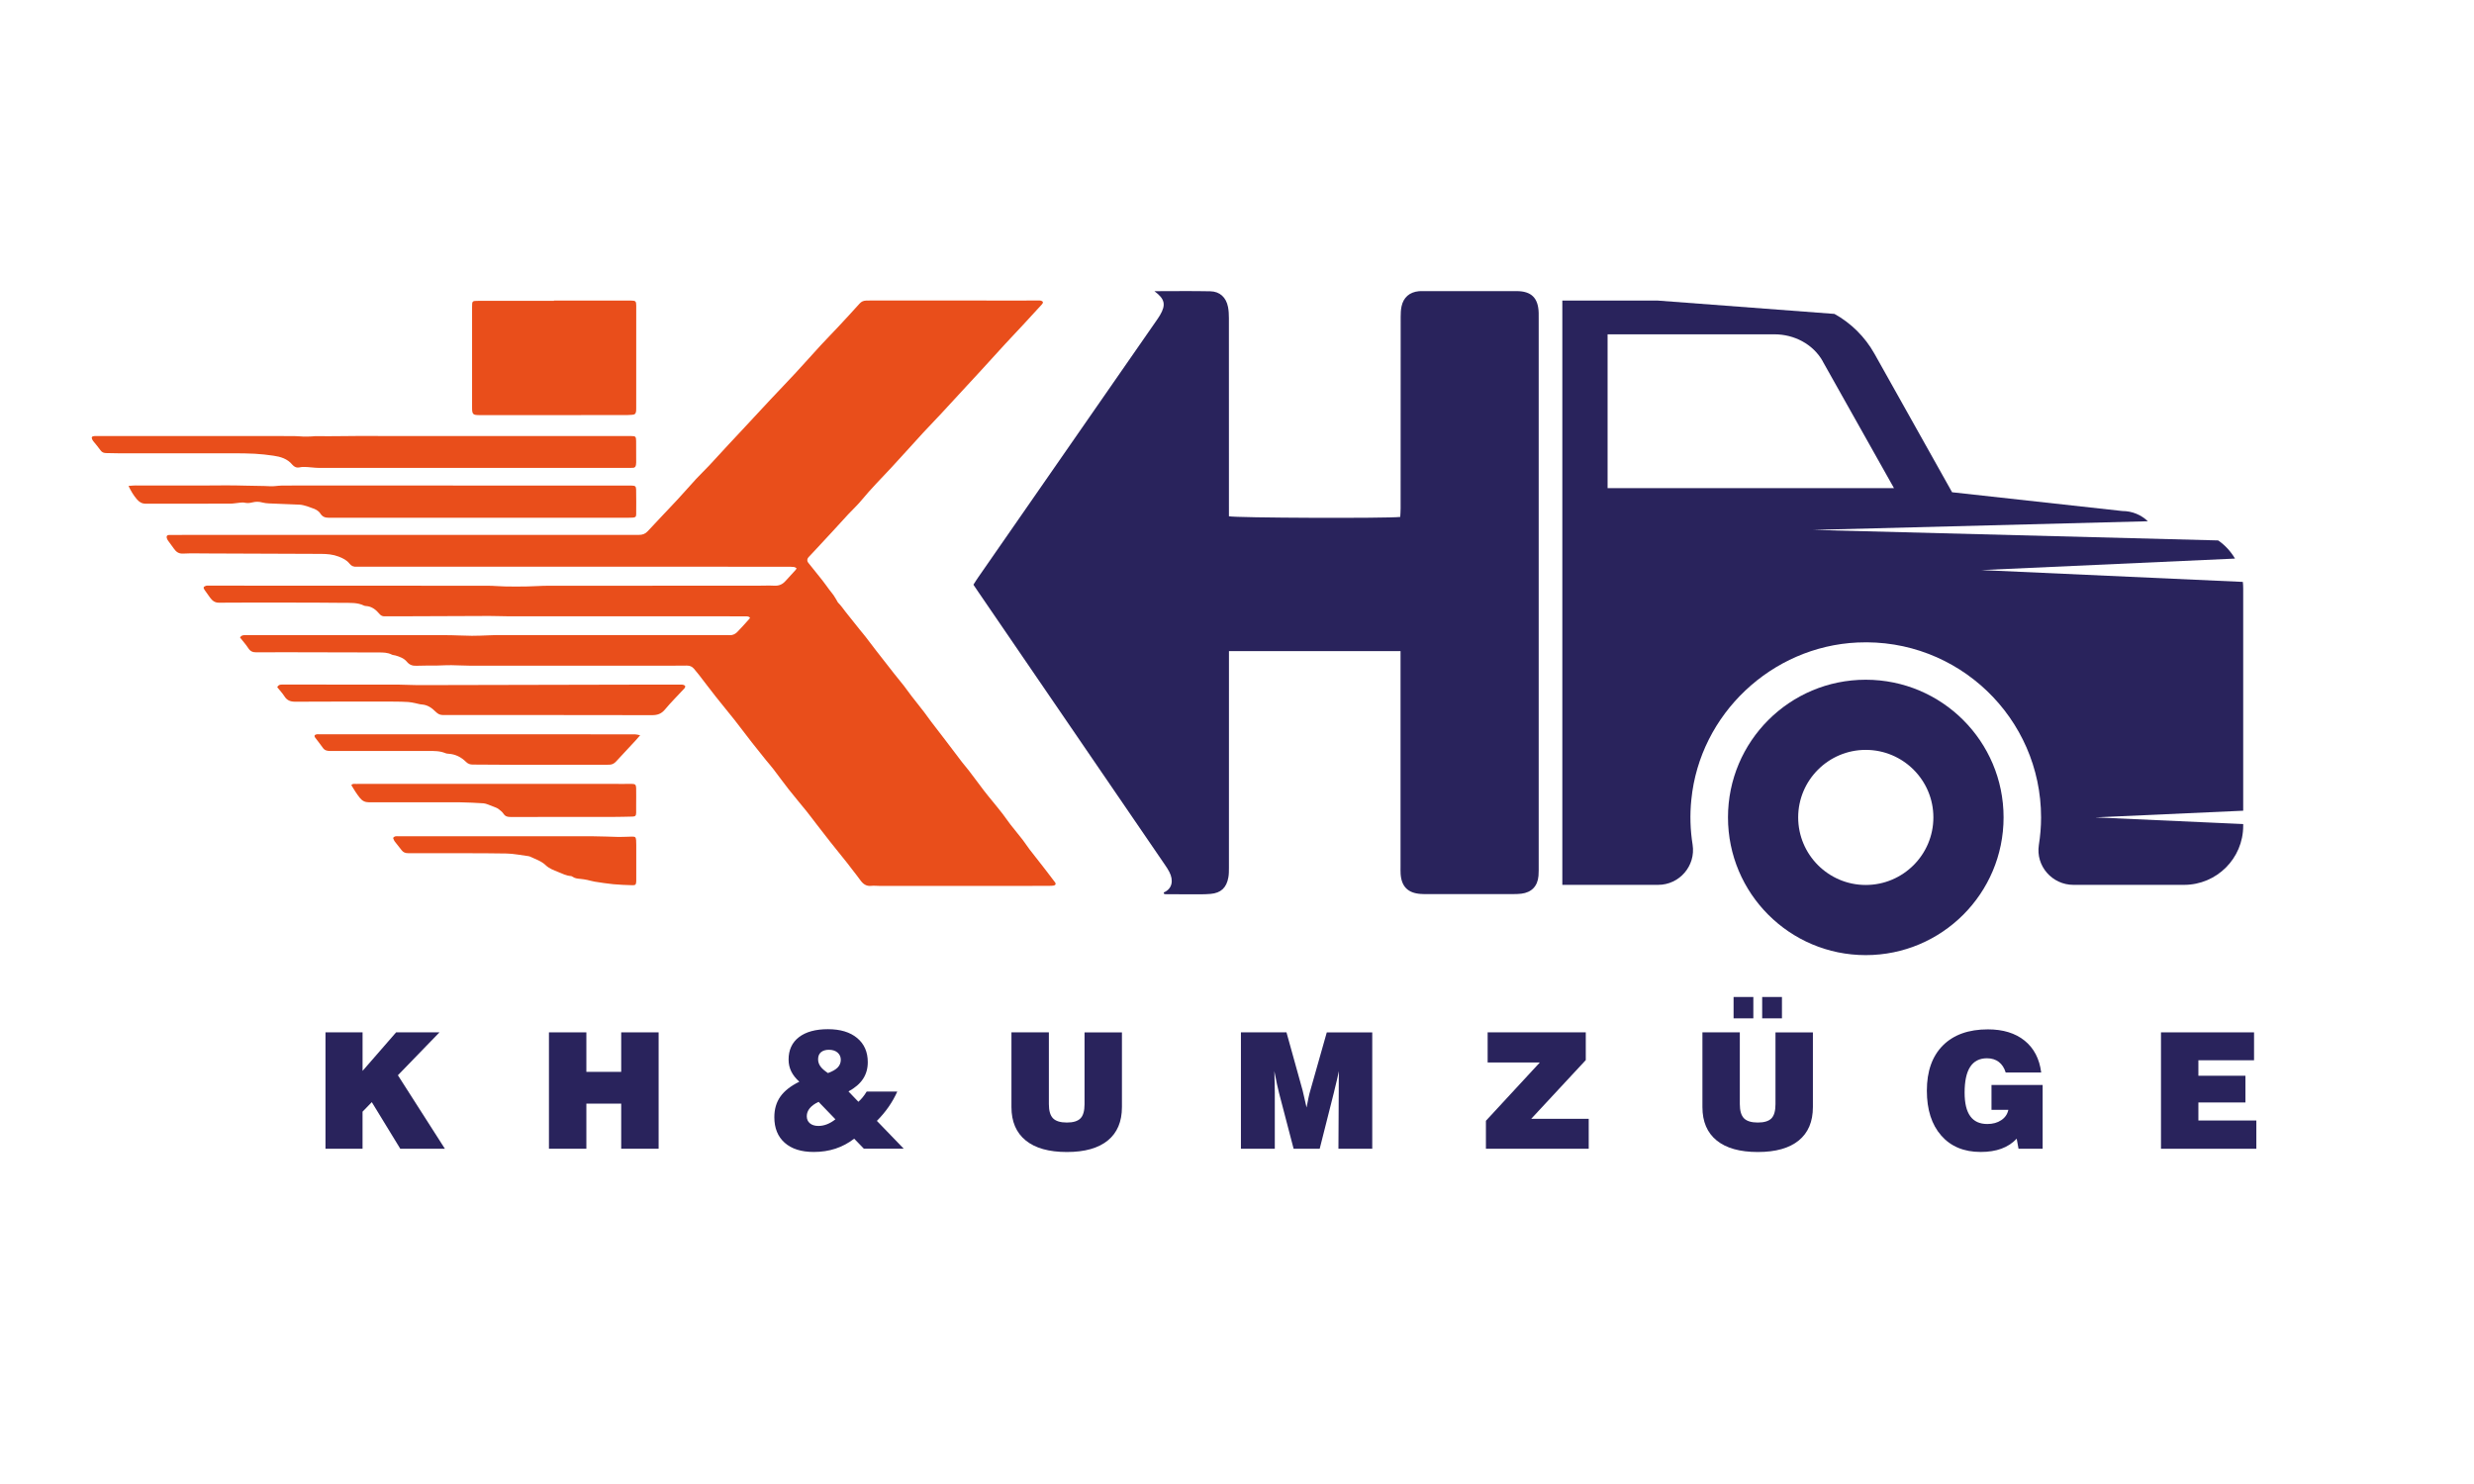 <svg version="1.0" preserveAspectRatio="xMidYMid meet" height="300" viewBox="0 0 375 225" zoomAndPan="magnify" width="500" xmlns:xlink="http://www.w3.org/1999/xlink" xmlns="http://www.w3.org/2000/svg"><path fill-rule="nonzero" fill-opacity="1" d="M 340.016 89.238 C 340.016 88.902 340 88.562 339.961 88.227 L 300.336 86.434 L 338.773 84.691 C 338.129 83.598 337.262 82.652 336.223 81.938 L 336.211 81.938 L 274.824 80.344 L 325.566 79.031 C 324.539 78.047 323.164 77.48 321.707 77.48 L 295.891 74.633 L 284.129 53.641 C 282.684 51.062 280.566 48.984 278.062 47.594 L 251.254 45.57 L 236.812 45.57 L 236.812 134.16 L 251.328 134.16 C 254.57 134.16 257.055 131.27 256.559 128.07 C 256.207 125.871 256.125 123.574 256.367 121.238 C 257.652 108.266 268.539 98.008 281.559 97.414 C 296.777 96.711 309.379 108.848 309.379 123.941 C 309.379 125.359 309.258 126.75 309.043 128.113 C 308.547 131.301 311.059 134.16 314.285 134.16 L 331.047 134.16 C 336.004 134.16 340.016 130.152 340.016 125.211 L 340.016 124.941 L 317.594 123.93 L 340.016 122.918 Z M 243.672 74.012 L 243.672 50.688 L 268.969 50.688 C 271.953 50.688 274.816 52.168 276.289 54.777 C 276.289 54.801 276.305 54.816 276.305 54.828 L 287.082 74.008 L 243.672 74.008 Z M 243.672 74.012" fill="#29235c"></path><path fill-rule="nonzero" fill-opacity="1" d="M 282.801 103.059 C 271.266 103.059 261.922 112.402 261.922 123.93 C 261.922 135.457 271.266 144.812 282.801 144.812 C 294.352 144.812 303.695 135.457 303.695 123.93 C 303.695 112.402 294.352 103.059 282.801 103.059 Z M 282.801 134.176 C 277.156 134.176 272.562 129.586 272.562 123.93 C 272.562 118.285 277.156 113.695 282.801 113.695 C 288.461 113.695 293.055 118.285 293.055 123.93 C 293.055 129.586 288.461 134.176 282.801 134.176 Z M 282.801 134.176" fill="#29235c"></path><path fill-rule="nonzero" fill-opacity="1" d="M 174.98 44.148 C 177.809 44.148 180.629 44.105 183.453 44.164 C 184.902 44.191 185.855 45.094 186.137 46.539 C 186.246 47.098 186.273 47.68 186.273 48.246 C 186.281 57.805 186.277 67.371 186.277 76.93 C 186.277 77.383 186.277 77.84 186.277 78.273 C 187.16 78.527 210.25 78.613 212.242 78.375 C 212.262 77.965 212.301 77.523 212.301 77.082 C 212.305 67.406 212.301 57.73 212.309 48.055 C 212.309 47.52 212.328 46.98 212.438 46.461 C 212.727 45.086 213.672 44.281 215.066 44.152 C 215.297 44.129 215.527 44.137 215.758 44.137 C 220.465 44.137 225.172 44.133 229.879 44.137 C 232.125 44.141 233.16 45.172 233.227 47.43 C 233.234 47.812 233.23 48.191 233.23 48.578 C 233.23 76.113 233.23 103.648 233.23 131.184 C 233.23 131.723 233.242 132.258 233.199 132.789 C 233.066 134.363 232.145 135.316 230.594 135.5 C 230.18 135.551 229.758 135.559 229.332 135.559 C 224.969 135.562 220.605 135.562 216.246 135.559 C 215.941 135.559 215.637 135.559 215.332 135.535 C 213.418 135.41 212.418 134.41 212.301 132.484 C 212.277 132.105 212.289 131.723 212.289 131.336 C 212.289 120.934 212.289 110.531 212.289 100.129 C 212.289 99.68 212.289 99.23 212.289 98.715 C 203.586 98.715 195 98.715 186.281 98.715 C 186.281 99.219 186.281 99.668 186.281 100.117 C 186.281 110.598 186.281 121.074 186.277 131.555 C 186.277 132.047 186.277 132.555 186.188 133.039 C 185.91 134.594 185.062 135.395 183.496 135.531 C 182.508 135.617 181.508 135.59 180.512 135.594 C 179.211 135.598 177.906 135.59 176.605 135.574 C 176.539 135.574 176.477 135.516 176.402 135.48 C 176.406 135.418 176.398 135.312 176.422 135.301 C 177.664 134.77 177.926 133.512 177.238 132.188 C 177.047 131.816 176.812 131.465 176.574 131.117 C 167.168 117.355 157.762 103.598 148.348 89.836 C 148.09 89.461 147.836 89.082 147.547 88.652 C 147.781 88.293 147.988 87.938 148.227 87.602 C 157.184 74.691 166.141 61.781 175.105 48.871 C 175.344 48.523 175.594 48.184 175.809 47.82 C 176.777 46.195 176.559 45.309 174.98 44.148 Z M 174.98 44.148" fill="#29235c"></path><path fill-rule="nonzero" fill-opacity="1" d="M 36.383 96.66 C 36.609 96.285 36.914 96.301 37.203 96.297 C 37.984 96.293 38.762 96.297 39.543 96.297 C 48.887 96.297 58.227 96.293 67.566 96.301 C 68.891 96.301 70.211 96.391 71.531 96.398 C 72.406 96.406 73.285 96.352 74.156 96.324 C 74.469 96.316 74.781 96.293 75.094 96.293 C 86.676 96.289 98.258 96.289 109.848 96.289 C 110.102 96.289 110.352 96.281 110.605 96.297 C 111.074 96.332 111.457 96.121 111.758 95.816 C 112.383 95.184 112.969 94.508 113.566 93.848 C 113.617 93.797 113.641 93.723 113.688 93.648 C 113.449 93.406 113.164 93.453 112.902 93.453 C 111.5 93.441 110.094 93.438 108.691 93.438 C 98.102 93.438 87.516 93.441 76.922 93.438 C 76.004 93.438 75.094 93.387 74.176 93.391 C 70.023 93.398 65.867 93.422 61.719 93.438 C 60.586 93.441 59.457 93.434 58.324 93.445 C 57.992 93.453 57.762 93.367 57.527 93.09 C 56.996 92.457 56.363 91.934 55.473 91.883 C 55.379 91.879 55.273 91.867 55.188 91.824 C 54.18 91.328 53.094 91.418 52.027 91.402 C 49.121 91.363 46.219 91.367 43.309 91.363 C 39.938 91.359 36.562 91.352 33.188 91.379 C 32.551 91.383 32.18 91.066 31.844 90.617 C 31.555 90.23 31.277 89.836 31.004 89.434 C 30.926 89.32 30.836 89.145 30.875 89.043 C 30.918 88.934 31.098 88.859 31.234 88.812 C 31.336 88.773 31.465 88.793 31.582 88.793 C 45.719 88.797 59.859 88.797 73.996 88.809 C 74.832 88.809 75.668 88.902 76.504 88.914 C 77.652 88.938 78.797 88.938 79.945 88.914 C 80.996 88.898 82.047 88.809 83.098 88.809 C 93.691 88.797 104.277 88.801 114.871 88.801 C 115.707 88.801 116.547 88.758 117.387 88.801 C 118.094 88.836 118.625 88.59 119.078 88.074 C 119.578 87.508 120.102 86.957 120.609 86.398 C 120.656 86.344 120.684 86.27 120.742 86.156 C 120.613 86.082 120.508 85.988 120.395 85.973 C 120.086 85.938 119.773 85.926 119.461 85.926 C 106.707 85.922 93.953 85.922 81.199 85.922 C 72.344 85.922 63.496 85.922 54.645 85.922 C 54.445 85.922 54.254 85.91 54.059 85.922 C 53.605 85.953 53.273 85.84 52.961 85.438 C 52.555 84.922 51.969 84.633 51.328 84.387 C 50.461 84.055 49.59 83.984 48.695 83.98 C 42.922 83.953 37.152 83.93 31.375 83.914 C 30.168 83.91 28.957 83.875 27.75 83.934 C 27.082 83.969 26.699 83.668 26.359 83.184 C 26.078 82.789 25.777 82.406 25.504 82.012 C 25.406 81.871 25.305 81.715 25.273 81.551 C 25.215 81.246 25.344 81.109 25.652 81.109 C 27.441 81.105 29.23 81.098 31.027 81.098 C 51.914 81.098 72.801 81.098 93.688 81.098 C 94.738 81.098 95.793 81.086 96.844 81.098 C 97.375 81.102 97.797 80.957 98.18 80.543 C 99.652 78.941 101.168 77.383 102.648 75.789 C 103.613 74.75 104.539 73.676 105.5 72.633 C 106.148 71.934 106.836 71.281 107.488 70.586 C 108.457 69.551 109.41 68.496 110.375 67.457 C 111.23 66.531 112.102 65.613 112.961 64.688 C 114.258 63.297 115.547 61.891 116.852 60.504 C 118.113 59.16 119.398 57.832 120.652 56.477 C 121.906 55.121 123.129 53.738 124.379 52.375 C 125.234 51.445 126.125 50.551 126.984 49.629 C 128.098 48.434 129.207 47.238 130.301 46.02 C 130.574 45.715 130.895 45.586 131.273 45.574 C 131.781 45.555 132.289 45.562 132.793 45.562 C 140.207 45.562 147.613 45.566 155.027 45.566 C 155.785 45.566 156.547 45.562 157.305 45.562 C 157.461 45.562 157.625 45.543 157.773 45.582 C 157.891 45.613 158.047 45.699 158.078 45.801 C 158.109 45.887 158.023 46.051 157.938 46.137 C 156.996 47.172 156.051 48.199 155.102 49.223 C 154.188 50.207 153.266 51.176 152.355 52.16 C 151.121 53.504 149.898 54.863 148.66 56.211 C 147.953 56.984 147.238 57.75 146.527 58.52 C 145.258 59.891 144 61.27 142.73 62.637 C 141.793 63.645 140.836 64.637 139.895 65.645 C 139.141 66.457 138.406 67.285 137.66 68.102 C 136.809 69.035 135.961 69.977 135.102 70.902 C 133.594 72.523 132.031 74.09 130.617 75.805 C 129.996 76.566 129.262 77.238 128.582 77.965 C 127.762 78.844 126.961 79.742 126.148 80.621 C 125.277 81.566 124.41 82.5 123.535 83.438 C 123.203 83.793 122.863 84.141 122.539 84.5 C 122.324 84.734 122.305 85.059 122.496 85.297 C 123.215 86.211 123.953 87.109 124.676 88.02 C 125.039 88.48 125.363 88.961 125.715 89.426 C 125.926 89.707 126.156 89.969 126.352 90.25 C 126.547 90.535 126.715 90.844 126.895 91.141 C 126.934 91.207 126.961 91.289 127.012 91.344 C 127.461 91.797 127.824 92.316 128.211 92.82 C 128.926 93.734 129.66 94.633 130.383 95.543 C 130.648 95.875 130.934 96.195 131.195 96.539 C 131.715 97.211 132.223 97.895 132.746 98.57 C 133.672 99.77 134.602 100.961 135.543 102.152 C 136.031 102.773 136.547 103.383 137.035 104.008 C 137.414 104.496 137.762 105.012 138.141 105.5 C 138.777 106.324 139.438 107.137 140.074 107.965 C 140.441 108.441 140.777 108.941 141.141 109.418 C 141.871 110.375 142.609 111.324 143.336 112.277 C 144.164 113.355 144.977 114.449 145.801 115.527 C 146.156 115.988 146.543 116.422 146.895 116.883 C 147.672 117.902 148.426 118.93 149.203 119.949 C 149.578 120.441 149.98 120.914 150.371 121.398 C 150.906 122.062 151.453 122.715 151.973 123.391 C 152.375 123.91 152.738 124.465 153.141 124.984 C 153.758 125.781 154.406 126.551 155.027 127.348 C 155.395 127.824 155.711 128.336 156.078 128.812 C 156.832 129.801 157.613 130.766 158.371 131.746 C 158.895 132.422 159.414 133.102 159.926 133.785 C 160.086 134 160.012 134.203 159.742 134.262 C 159.555 134.301 159.355 134.301 159.16 134.305 C 157.484 134.312 155.809 134.324 154.129 134.324 C 147.168 134.324 140.207 134.324 133.242 134.316 C 132.855 134.316 132.457 134.266 132.074 134.309 C 131.289 134.402 130.797 134.008 130.379 133.414 C 130 132.879 129.578 132.371 129.184 131.848 C 128.938 131.523 128.699 131.195 128.445 130.883 C 127.57 129.793 126.691 128.707 125.824 127.613 C 125.152 126.762 124.492 125.902 123.828 125.043 C 123.309 124.367 122.797 123.68 122.266 123.016 C 121.355 121.883 120.41 120.777 119.512 119.633 C 118.734 118.645 118 117.617 117.23 116.617 C 116.867 116.141 116.465 115.691 116.086 115.227 C 115.395 114.363 114.695 113.504 114.02 112.637 C 113.113 111.477 112.23 110.293 111.324 109.137 C 110.41 107.98 109.461 106.852 108.551 105.695 C 107.66 104.57 106.797 103.418 105.918 102.281 C 105.684 101.977 105.434 101.68 105.184 101.387 C 104.902 101.062 104.566 100.91 104.105 100.914 C 102.43 100.941 100.754 100.926 99.074 100.926 C 89.754 100.926 80.43 100.93 71.109 100.926 C 70.215 100.926 69.32 100.859 68.418 100.852 C 67.793 100.848 67.176 100.879 66.551 100.898 C 66.434 100.902 66.316 100.91 66.199 100.91 C 65.168 100.922 64.133 100.895 63.109 100.941 C 62.508 100.969 62.059 100.797 61.68 100.34 C 61.23 99.797 60.594 99.57 59.941 99.379 C 59.754 99.328 59.543 99.332 59.375 99.242 C 58.734 98.922 58.055 98.922 57.375 98.922 C 52.691 98.906 48.012 98.898 43.332 98.891 C 41.828 98.887 40.324 98.887 38.828 98.902 C 38.316 98.906 37.953 98.754 37.656 98.305 C 37.293 97.742 36.828 97.223 36.383 96.66 Z M 36.383 96.66" fill="#e94e1b"></path><path fill-rule="nonzero" fill-opacity="1" d="M 83.969 45.574 C 87.867 45.574 91.77 45.574 95.664 45.574 C 96.336 45.574 96.438 45.672 96.438 46.355 C 96.438 51.559 96.434 56.762 96.434 61.965 C 96.434 62.082 96.438 62.199 96.422 62.316 C 96.363 62.73 96.242 62.859 95.82 62.891 C 95.395 62.926 94.965 62.934 94.539 62.934 C 87.242 62.938 79.953 62.934 72.66 62.938 C 71.688 62.938 71.555 62.812 71.555 61.82 C 71.555 56.734 71.555 51.652 71.555 46.566 C 71.555 45.637 71.555 45.613 72.504 45.613 C 76.324 45.605 80.145 45.609 83.969 45.609 C 83.969 45.598 83.969 45.582 83.969 45.574 Z M 83.969 45.574" fill="#e94e1b"></path><path fill-rule="nonzero" fill-opacity="1" d="M 71.586 70.941 C 63.824 70.941 56.066 70.945 48.305 70.938 C 47.727 70.938 47.145 70.84 46.559 70.812 C 46.191 70.797 45.809 70.77 45.457 70.852 C 44.965 70.969 44.59 70.789 44.312 70.457 C 43.562 69.551 42.535 69.246 41.449 69.09 C 40.504 68.953 39.555 68.844 38.602 68.793 C 37.492 68.73 36.383 68.73 35.27 68.73 C 29.5 68.727 23.723 68.73 17.953 68.727 C 17.352 68.727 16.746 68.699 16.141 68.695 C 15.773 68.695 15.473 68.613 15.238 68.277 C 14.906 67.801 14.516 67.363 14.156 66.91 C 14.086 66.82 14.016 66.719 13.973 66.613 C 13.832 66.297 13.922 66.152 14.285 66.117 C 14.461 66.098 14.637 66.109 14.809 66.109 C 23.758 66.109 32.707 66.109 41.656 66.113 C 42.633 66.113 43.605 66.102 44.586 66.117 C 45.051 66.121 45.516 66.176 45.98 66.191 C 46.387 66.203 46.801 66.188 47.207 66.172 C 47.398 66.168 47.594 66.129 47.785 66.129 C 50.59 66.168 53.395 66.082 56.199 66.102 C 59.008 66.125 61.816 66.109 64.617 66.109 C 67.406 66.109 70.195 66.109 72.984 66.109 C 75.793 66.109 78.602 66.109 81.402 66.109 C 84.211 66.109 87.02 66.109 89.824 66.109 C 91.773 66.109 93.727 66.113 95.672 66.113 C 96.328 66.113 96.41 66.184 96.422 66.852 C 96.434 67.941 96.43 69.031 96.43 70.125 C 96.43 70.242 96.414 70.355 96.398 70.473 C 96.359 70.762 96.219 70.941 95.906 70.93 C 95.785 70.926 95.668 70.938 95.555 70.938 C 87.57 70.945 79.578 70.945 71.586 70.941 C 71.586 70.945 71.586 70.941 71.586 70.941 Z M 71.586 70.941" fill="#e94e1b"></path><path fill-rule="nonzero" fill-opacity="1" d="M 19.48 73.676 C 19.891 73.648 20.191 73.605 20.492 73.605 C 23.789 73.605 27.082 73.613 30.379 73.613 C 32.66 73.613 34.945 73.555 37.227 73.633 C 38.484 73.676 39.746 73.652 41.008 73.723 C 41.551 73.75 42.094 73.633 42.637 73.625 C 44.078 73.605 45.523 73.613 46.965 73.613 C 62.469 73.613 77.973 73.613 93.477 73.617 C 94.234 73.617 94.996 73.613 95.758 73.625 C 96.273 73.633 96.406 73.727 96.422 74.227 C 96.445 75.477 96.441 76.719 96.43 77.969 C 96.426 78.355 96.316 78.445 95.934 78.48 C 95.723 78.5 95.508 78.496 95.293 78.496 C 80.141 78.496 64.992 78.492 49.836 78.5 C 49.289 78.5 48.891 78.371 48.562 77.867 C 48.281 77.43 47.789 77.172 47.27 77.02 C 47.012 76.941 46.77 76.816 46.508 76.746 C 46.152 76.648 45.793 76.535 45.434 76.516 C 43.871 76.438 42.312 76.391 40.754 76.324 C 40.426 76.309 40.09 76.27 39.777 76.188 C 39.27 76.047 38.77 76.043 38.273 76.168 C 37.867 76.273 37.477 76.312 37.062 76.215 C 36.844 76.16 36.602 76.195 36.367 76.215 C 35.867 76.258 35.363 76.363 34.863 76.363 C 30.613 76.375 26.359 76.363 22.109 76.371 C 21.531 76.371 21.129 76.145 20.758 75.711 C 20.262 75.137 19.875 74.504 19.48 73.676 Z M 19.48 73.676" fill="#e94e1b"></path><path fill-rule="nonzero" fill-opacity="1" d="M 42.023 104.195 C 42.23 103.785 42.512 103.793 42.785 103.793 C 43.797 103.793 44.812 103.793 45.824 103.793 C 50.699 103.793 55.574 103.793 60.445 103.801 C 61.418 103.801 62.391 103.879 63.367 103.875 C 75.238 103.855 87.105 103.824 98.977 103.797 C 100.359 103.793 101.746 103.801 103.129 103.801 C 103.266 103.801 103.41 103.781 103.535 103.82 C 103.652 103.855 103.809 103.922 103.855 104.02 C 103.891 104.105 103.824 104.281 103.75 104.363 C 102.762 105.438 101.715 106.461 100.785 107.582 C 100.234 108.242 99.633 108.434 98.816 108.43 C 88.449 108.406 78.074 108.414 67.707 108.414 C 67.492 108.414 67.277 108.414 67.066 108.406 C 66.66 108.395 66.363 108.234 66.055 107.93 C 65.484 107.355 64.824 106.875 63.945 106.812 C 63.602 106.793 63.266 106.668 62.922 106.605 C 62.574 106.539 62.234 106.457 61.887 106.438 C 61.203 106.398 60.523 106.375 59.84 106.375 C 54.812 106.371 49.781 106.359 44.754 106.391 C 44.012 106.395 43.496 106.191 43.098 105.551 C 42.789 105.066 42.379 104.645 42.023 104.195 Z M 42.023 104.195" fill="#e94e1b"></path><path fill-rule="nonzero" fill-opacity="1" d="M 97.031 111.477 C 96.742 111.812 96.574 112.016 96.395 112.211 C 95.391 113.297 94.375 114.371 93.379 115.457 C 93.125 115.73 92.844 115.902 92.477 115.934 C 92.285 115.949 92.086 115.953 91.891 115.953 C 87.172 115.957 82.457 115.961 77.738 115.957 C 75.715 115.957 73.688 115.926 71.66 115.922 C 71.266 115.922 70.938 115.812 70.66 115.535 C 69.918 114.797 69.039 114.344 67.977 114.281 C 67.824 114.273 67.66 114.254 67.52 114.195 C 66.684 113.84 65.809 113.859 64.93 113.855 C 59.957 113.852 54.988 113.844 50.02 113.859 C 49.547 113.859 49.199 113.766 48.926 113.367 C 48.562 112.836 48.148 112.348 47.77 111.832 C 47.586 111.586 47.68 111.391 47.996 111.336 C 48.109 111.312 48.227 111.328 48.344 111.328 C 63.551 111.332 78.758 111.332 93.961 111.336 C 94.738 111.336 95.52 111.332 96.297 111.344 C 96.496 111.344 96.691 111.41 97.031 111.477 Z M 97.031 111.477" fill="#e94e1b"></path><path fill-rule="nonzero" fill-opacity="1" d="M 53.254 119.043 C 53.465 118.766 53.738 118.855 53.98 118.855 C 56.047 118.848 58.117 118.852 60.18 118.852 C 71.688 118.852 83.195 118.855 94.699 118.855 C 95.047 118.855 95.402 118.84 95.75 118.848 C 96.289 118.859 96.41 118.961 96.426 119.504 C 96.445 120.359 96.426 121.219 96.426 122.074 C 96.426 122.461 96.434 122.855 96.426 123.242 C 96.414 123.684 96.297 123.797 95.867 123.809 C 94.891 123.828 93.918 123.859 92.949 123.859 C 87.758 123.863 82.574 123.859 77.387 123.867 C 76.949 123.867 76.609 123.801 76.336 123.402 C 76.137 123.105 75.836 122.859 75.543 122.645 C 75.316 122.48 75.031 122.398 74.766 122.285 C 74.5 122.176 74.23 122.066 73.961 121.973 C 73.742 121.898 73.52 121.812 73.293 121.797 C 72.129 121.734 70.957 121.652 69.785 121.645 C 65.164 121.629 60.543 121.633 55.918 121.641 C 55.324 121.641 54.91 121.43 54.531 120.957 C 54.051 120.348 53.645 119.703 53.254 119.043 Z M 53.254 119.043" fill="#e94e1b"></path><path fill-rule="nonzero" fill-opacity="1" d="M 59.586 127.051 C 59.809 126.715 60.102 126.789 60.363 126.789 C 62.234 126.785 64.109 126.789 65.977 126.789 C 73.949 126.789 81.922 126.785 89.895 126.793 C 91.195 126.793 92.504 126.871 93.805 126.895 C 94.469 126.902 95.129 126.848 95.793 126.844 C 96.293 126.84 96.371 126.91 96.422 127.398 C 96.441 127.629 96.441 127.867 96.441 128.098 C 96.441 129.852 96.441 131.602 96.441 133.359 C 96.441 133.453 96.441 133.555 96.438 133.648 C 96.41 134.109 96.324 134.227 95.883 134.215 C 94.91 134.188 93.934 134.152 92.965 134.062 C 92.016 133.973 91.074 133.816 90.129 133.672 C 89.75 133.609 89.379 133.488 89 133.41 C 88.66 133.34 88.309 133.289 87.965 133.254 C 87.555 133.215 87.148 133.184 86.797 132.934 C 86.719 132.879 86.625 132.828 86.531 132.824 C 85.836 132.777 85.223 132.457 84.598 132.207 C 83.938 131.938 83.242 131.688 82.719 131.184 C 82.02 130.516 81.121 130.254 80.285 129.852 C 80.234 129.828 80.172 129.816 80.117 129.809 C 78.996 129.668 77.879 129.426 76.758 129.406 C 73.055 129.348 69.348 129.367 65.645 129.359 C 64.379 129.355 63.113 129.348 61.844 129.355 C 61.445 129.359 61.129 129.234 60.883 128.914 C 60.539 128.469 60.176 128.039 59.84 127.59 C 59.715 127.426 59.656 127.211 59.586 127.051 Z M 59.586 127.051" fill="#e94e1b"></path><path fill-rule="nonzero" fill-opacity="1" d="M 49.336 174.168 L 49.336 156.523 L 54.957 156.523 L 54.957 162.367 L 60.039 156.523 L 66.613 156.523 L 60.312 163.027 L 67.434 174.168 L 60.672 174.168 L 56.355 167.102 L 54.953 168.551 L 54.953 174.168 Z M 49.336 174.168" fill="#29235c"></path><path fill-rule="nonzero" fill-opacity="1" d="M 83.207 174.168 L 83.207 156.523 L 88.879 156.523 L 88.879 162.512 L 94.16 162.512 L 94.16 156.523 L 99.832 156.523 L 99.832 174.168 L 94.16 174.168 L 94.16 167.328 L 88.879 167.328 L 88.879 174.168 Z M 83.207 174.168" fill="#29235c"></path><path fill-rule="nonzero" fill-opacity="1" d="M 130.949 174.168 L 129.477 172.645 C 128.59 173.324 127.641 173.828 126.629 174.16 C 125.613 174.492 124.516 174.656 123.34 174.656 C 121.453 174.656 119.988 174.191 118.941 173.262 C 117.891 172.332 117.371 171.039 117.371 169.383 C 117.371 168.172 117.672 167.133 118.281 166.27 C 118.887 165.406 119.844 164.652 121.16 164.004 C 120.609 163.512 120.199 162.988 119.93 162.438 C 119.664 161.887 119.531 161.289 119.531 160.652 C 119.531 159.191 120.055 158.055 121.098 157.254 C 122.141 156.449 123.609 156.043 125.496 156.043 C 127.375 156.043 128.852 156.488 129.926 157.383 C 131 158.277 131.535 159.496 131.535 161.039 C 131.535 162.004 131.297 162.848 130.816 163.578 C 130.336 164.309 129.602 164.941 128.609 165.48 L 130.109 167.047 C 130.332 166.855 130.543 166.633 130.75 166.383 C 130.957 166.137 131.16 165.84 131.367 165.504 L 136.004 165.504 C 135.645 166.309 135.207 167.082 134.695 167.82 C 134.18 168.559 133.586 169.27 132.914 169.945 L 136.988 174.164 L 130.949 174.164 Z M 126.629 169.703 L 124.078 167.059 C 123.488 167.336 123.043 167.66 122.738 168.027 C 122.438 168.395 122.289 168.797 122.289 169.234 C 122.289 169.688 122.445 170.051 122.762 170.312 C 123.074 170.574 123.508 170.711 124.051 170.711 C 124.492 170.711 124.93 170.625 125.367 170.453 C 125.805 170.277 126.227 170.031 126.629 169.703 Z M 125.5 162.695 C 126.176 162.449 126.672 162.164 126.98 161.844 C 127.285 161.527 127.445 161.137 127.445 160.684 C 127.445 160.23 127.277 159.863 126.949 159.582 C 126.621 159.305 126.188 159.164 125.645 159.164 C 125.125 159.164 124.723 159.293 124.434 159.539 C 124.145 159.793 124.004 160.148 124.004 160.602 C 124.004 160.992 124.121 161.352 124.355 161.68 C 124.59 162.008 124.973 162.344 125.5 162.695 Z M 125.5 162.695" fill="#29235c"></path><path fill-rule="nonzero" fill-opacity="1" d="M 153.312 156.523 L 158.984 156.523 L 158.984 167.402 C 158.984 168.406 159.191 169.125 159.613 169.555 C 160.031 169.98 160.734 170.195 161.719 170.195 C 162.68 170.195 163.359 169.984 163.773 169.566 C 164.184 169.148 164.391 168.426 164.391 167.406 L 164.391 156.527 L 170.059 156.527 L 170.059 167.848 C 170.059 170.059 169.348 171.75 167.918 172.914 C 166.492 174.082 164.426 174.664 161.719 174.664 C 158.992 174.664 156.914 174.082 155.473 172.91 C 154.035 171.742 153.312 170.055 153.312 167.852 Z M 153.312 156.523" fill="#29235c"></path><path fill-rule="nonzero" fill-opacity="1" d="M 193.223 174.168 L 188.094 174.168 L 188.094 156.523 L 195 156.523 L 197.445 165.328 C 197.477 165.445 197.539 165.723 197.637 166.148 C 197.734 166.578 197.867 167.168 198.043 167.918 C 198.156 167.328 198.258 166.809 198.352 166.367 C 198.449 165.926 198.531 165.59 198.605 165.367 L 201.109 156.527 L 208 156.527 L 208 174.172 L 202.875 174.172 L 202.922 165.488 C 202.922 164.961 202.922 164.449 202.926 163.949 C 202.93 163.453 202.934 162.934 202.945 162.398 C 202.75 163.309 202.52 164.301 202.25 165.379 L 202.215 165.539 L 200.035 174.172 L 196.082 174.172 L 193.875 165.727 C 193.77 165.34 193.668 164.906 193.566 164.406 C 193.461 163.914 193.324 163.242 193.16 162.395 C 193.184 163.156 193.203 163.805 193.211 164.348 C 193.223 164.887 193.23 165.324 193.23 165.652 L 193.23 174.168 Z M 193.223 174.168" fill="#29235c"></path><path fill-rule="nonzero" fill-opacity="1" d="M 225.23 174.168 L 225.23 169.93 L 233.402 161.09 L 225.492 161.09 L 225.492 156.523 L 240.367 156.523 L 240.367 160.727 L 232.098 169.629 L 240.812 169.629 L 240.812 174.168 Z M 225.23 174.168" fill="#29235c"></path><path fill-rule="nonzero" fill-opacity="1" d="M 258.047 156.523 L 263.715 156.523 L 263.715 167.402 C 263.715 168.406 263.926 169.125 264.344 169.555 C 264.766 169.98 265.469 170.195 266.449 170.195 C 267.41 170.195 268.094 169.984 268.508 169.566 C 268.918 169.148 269.121 168.426 269.121 167.406 L 269.121 156.527 L 274.793 156.527 L 274.793 167.848 C 274.793 170.059 274.078 171.75 272.652 172.914 C 271.223 174.082 269.156 174.664 266.449 174.664 C 263.723 174.664 261.645 174.082 260.203 172.91 C 258.766 171.742 258.047 170.055 258.047 167.852 Z M 262.77 154.395 L 262.77 151.16 L 265.766 151.16 L 265.766 154.395 Z M 267.105 154.395 L 267.105 151.16 L 270.102 151.16 L 270.102 154.395 Z M 267.105 154.395" fill="#29235c"></path><path fill-rule="nonzero" fill-opacity="1" d="M 305.961 174.168 L 305.684 172.645 C 305.047 173.324 304.273 173.828 303.371 174.16 C 302.465 174.492 301.418 174.656 300.215 174.656 C 297.691 174.656 295.699 173.828 294.246 172.172 C 292.793 170.516 292.066 168.246 292.066 165.363 C 292.066 162.418 292.879 160.129 294.5 158.504 C 296.121 156.883 298.395 156.07 301.316 156.07 C 303.617 156.07 305.477 156.641 306.887 157.781 C 308.297 158.926 309.137 160.531 309.398 162.609 L 304.016 162.609 C 303.801 161.906 303.453 161.375 302.969 161.004 C 302.484 160.637 301.891 160.453 301.176 160.453 C 300.043 160.453 299.195 160.891 298.629 161.758 C 298.066 162.625 297.789 163.926 297.789 165.652 C 297.789 167.25 298.07 168.441 298.641 169.23 C 299.207 170.02 300.066 170.418 301.23 170.418 C 302.059 170.418 302.766 170.227 303.344 169.836 C 303.926 169.449 304.277 168.93 304.418 168.273 L 301.863 168.273 L 301.863 164.504 L 309.617 164.504 L 309.617 174.168 Z M 305.961 174.168" fill="#29235c"></path><path fill-rule="nonzero" fill-opacity="1" d="M 327.555 174.168 L 327.555 156.523 L 341.66 156.523 L 341.66 160.754 L 333.223 160.754 L 333.223 163.102 L 340.355 163.102 L 340.355 167.152 L 333.223 167.152 L 333.223 169.887 L 342.008 169.887 L 342.008 174.172 L 327.555 174.172 Z M 327.555 174.168" fill="#29235c"></path></svg>